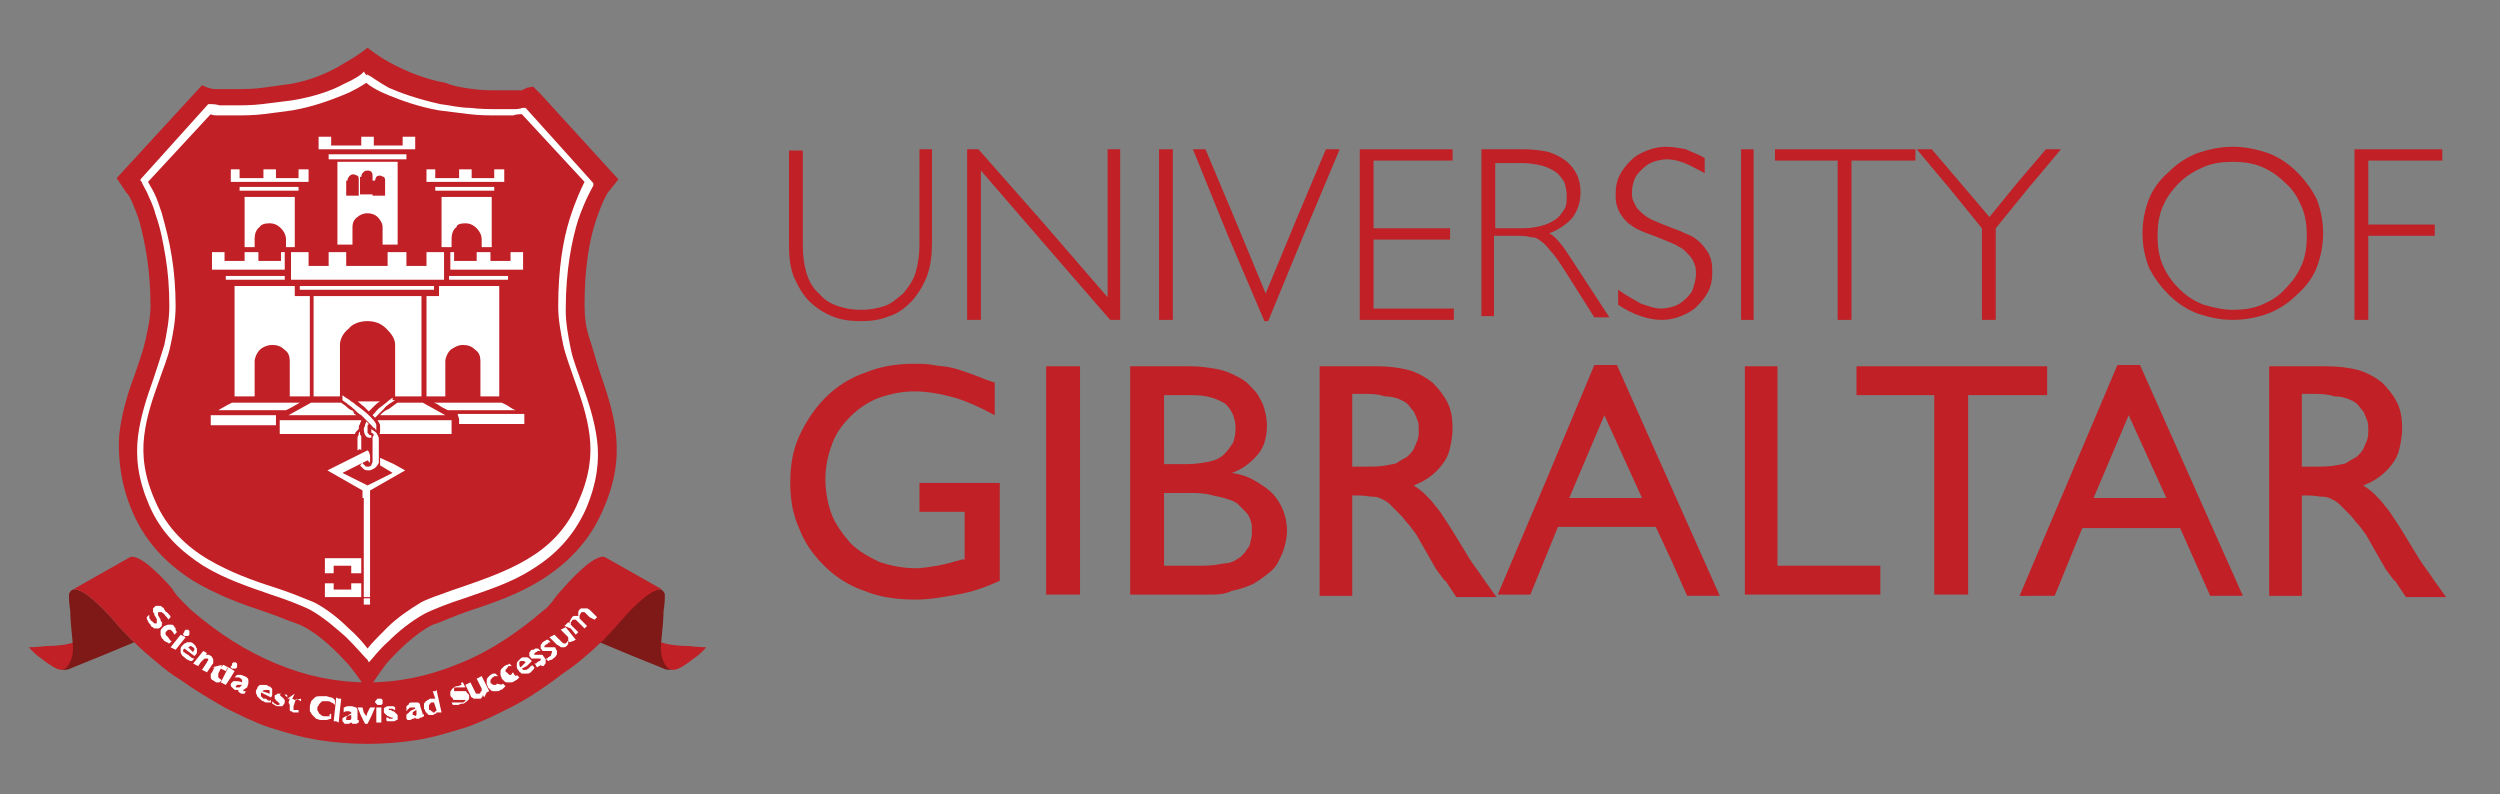 <?xml version="1.0" encoding="utf-8"?>
<!-- Generator: Adobe Illustrator 24.0.3, SVG Export Plug-In . SVG Version: 6.00 Build 0)  -->
<svg version="1.1" id="Layer_1" xmlns="http://www.w3.org/2000/svg" xmlns:xlink="http://www.w3.org/1999/xlink" x="0px" y="0px"
	 viewBox="0 0 199.3 63.3" style="enable-background:new 0 0 199.3 63.3;" xml:space="preserve">
<rect x="0" y="0" width="199.3" height="63.3" fill="#808080" stroke="none"/>
<style type="text/css">
	.st0{fill:#C02026;}
	.st1{fill:#FFFFFF;}
	.st2{fill:#7E1917;}
</style>
<g>
	<path class="st0" d="M29.3,55.1c0,0-0.6-1-1.5-2.1c-1-1.1-2.3-2.4-3.7-3.1c-0.4-0.2-0.8-0.3-1.3-0.5c-0.5-0.2-1-0.4-1.6-0.6
		c-1.8-0.6-3.8-1.3-5.8-2.5c-1.9-1.2-3.7-2.9-4.8-5.4c-1-2.3-1.2-4.4-1.1-6.2c0.2-1.8,0.7-3.4,1.3-5c0.3-0.9,0.6-1.7,0.8-2.6
		c0.2-0.9,0.4-1.8,0.4-2.7c0-3.1-0.5-5.3-0.9-6.8c-0.5-1.5-0.9-2.2-1-2.2l-0.4-0.6l-0.4-0.6l3.4-3.7l3.4-3.7L16.6,7L17,7.1
		c0,0,0.2,0,0.5,0c0.3,0,0.7,0,1.3,0c0.7,0,1.4,0,2.1-0.1c0.7-0.1,1.5-0.2,2.2-0.3c1.8-0.3,3.3-1,4.4-1.7c1.1-0.6,1.8-1.2,1.8-1.2
		s0.7,0.6,1.8,1.2c1.1,0.6,2.7,1.3,4.4,1.6C36.2,6.9,37,7,37.7,7.1c0.7,0.1,1.4,0.1,2.1,0.1c0.6,0,1,0,1.3,0c0.3,0,0.5,0,0.5,0L42,7
		l0.5-0.1l0.3,0.3l0.3,0.3l3.1,3.4l3.1,3.4l-0.4,0.5l-0.4,0.5c-0.1,0.1-0.5,0.8-1,2.3c-0.5,1.5-0.9,3.7-0.9,6.7c0,1,0.1,1.8,0.4,2.7
		s0.5,1.7,0.8,2.6c0.5,1.5,1.1,3.1,1.3,5c0.2,1.8,0,3.8-1.1,6.2c-1.1,2.5-2.9,4.2-4.8,5.4s-4,1.9-5.8,2.5c-0.6,0.2-1.1,0.4-1.6,0.6
		c-0.5,0.2-0.9,0.4-1.3,0.5c-1.4,0.7-2.7,2-3.7,3.1C29.9,54.1,29.3,55.1,29.3,55.1"/>
	<path class="st1" d="M11.8,14.5c0.1,0.2,0.3,0.5,0.5,0.9c0.2,0.4,0.4,1,0.6,1.6c0.3,1.1,0.6,2.2,0.8,3.5c0.2,1.2,0.3,2.6,0.3,3.9
		c0,1.1-0.2,2.2-0.4,3.1c-0.2,1-0.6,1.9-0.9,2.8c-0.5,1.4-1,2.8-1.2,4.4c-0.2,1.6,0,3.3,0.9,5.3c0.9,2.1,2.5,3.6,4.2,4.6
		c1.7,1,3.6,1.7,5.2,2.2c0.6,0.2,1.2,0.4,1.7,0.6c0.5,0.2,1,0.4,1.5,0.6c1,0.5,2,1.3,2.7,2c0.8,0.7,1.3,1.3,1.6,1.7
		c0.3-0.4,0.9-1,1.6-1.7c0.7-0.7,1.7-1.4,2.7-2c0.4-0.2,0.9-0.4,1.5-0.6c0.5-0.2,1.1-0.4,1.7-0.6c1.7-0.6,3.5-1.2,5.2-2.2
		c1.7-1,3.2-2.4,4.1-4.6c0.9-2,1.1-3.7,0.9-5.3c-0.2-1.6-0.7-3-1.2-4.4c-0.3-0.9-0.7-1.9-0.9-2.8c-0.2-1-0.4-2-0.4-3.1
		c0-3,0.4-5.3,0.9-6.9c0.5-1.6,1-2.6,1.2-3l-2.5-2.7l-2.5-2.7c-0.1,0-0.4,0-0.7,0.1c-0.3,0-0.7,0-1.2,0c-0.7,0-1.5,0-2.3-0.1
		c-0.8-0.1-1.6-0.2-2.4-0.3c-1.7-0.3-3-0.8-4-1.2c-1-0.4-1.6-0.8-1.8-1c-0.3,0.2-0.9,0.6-1.9,1c-1,0.4-2.3,0.9-4,1.2
		C22.6,8.9,21.8,9,21,9.1c-0.8,0.1-1.6,0.1-2.3,0.1c-0.5,0-0.8,0-1.2,0c-0.3,0-0.6,0-0.7-0.1h0h0l-2.5,2.7L11.8,14.5z M29.3,52.6
		l-0.1-0.1l-0.1-0.1c-0.2-0.2-0.7-0.8-1.5-1.6c-0.8-0.7-1.8-1.6-2.9-2.2c-0.4-0.2-0.9-0.4-1.4-0.6c-0.5-0.2-1.1-0.4-1.7-0.6
		c-1.7-0.6-3.6-1.2-5.4-2.3c-1.7-1.1-3.3-2.5-4.3-4.8c-0.9-2.1-1.1-3.8-0.9-5.5c0.2-1.6,0.7-3.1,1.2-4.5c0.3-0.9,0.6-1.8,0.9-2.8
		c0.2-1,0.4-2,0.4-3.1c0-1.4-0.1-2.7-0.3-3.9c-0.2-1.2-0.4-2.3-0.8-3.4c-0.2-0.8-0.5-1.3-0.7-1.8c-0.2-0.4-0.4-0.7-0.4-0.8l-0.1-0.1
		l0-0.1l2.7-3l2.7-3l0.1,0l0.1,0c0.1,0,0.4,0,0.7,0.1c0.3,0,0.7,0,1.1,0c0.7,0,1.5,0,2.3-0.1c0.8-0.1,1.6-0.2,2.4-0.3
		c1.8-0.3,3.2-0.8,4.1-1.3c0.9-0.4,1.5-0.8,1.6-1L29.2,6l0.1-0.1L29.3,6L29.4,6c0.2,0.1,0.7,0.5,1.6,1c0.9,0.4,2.3,0.9,4.1,1.3
		c0.8,0.1,1.6,0.3,2.4,0.3c0.8,0.1,1.5,0.1,2.3,0.1c0.5,0,1,0,1.3,0c0.3,0,0.5-0.1,0.6-0.1l0.1,0l0.1,0l2.7,3l2.7,3l0,0.1l0,0.1
		c-0.1,0.2-0.6,1-1.2,2.7c-0.5,1.6-1,4-1,7.2c0,1.1,0.2,2.1,0.4,3.1c0.2,1,0.6,1.9,0.9,2.8c0.5,1.4,1,2.9,1.2,4.5
		c0.2,1.6,0,3.4-0.9,5.5c-1,2.2-2.5,3.7-4.3,4.8c-1.7,1.1-3.7,1.7-5.4,2.3c-0.6,0.2-1.2,0.4-1.7,0.6c-0.5,0.2-1,0.4-1.4,0.6
		c-1.1,0.6-2.1,1.4-2.9,2.2c-0.8,0.7-1.3,1.4-1.5,1.6l-0.1,0.1L29.3,52.6z"/>
	<polygon class="st1" points="32.6,10.9 32.1,10.9 32.1,11.3 32.1,11.6 30.9,11.6 29.8,11.6 29.8,11.3 29.8,10.9 29.3,10.9 
		28.8,10.9 28.8,11.3 28.8,11.6 27.6,11.6 26.4,11.6 26.4,11.3 26.4,10.9 25.9,10.9 25.4,10.9 25.4,11.4 25.4,11.9 29.3,11.9 
		33.1,11.9 33.1,11.4 33.1,10.9 	"/>
	<polygon class="st1" points="29.3,12.3 26.2,12.3 26.2,12.5 26.2,12.7 29.3,12.7 32.4,12.7 32.4,12.5 32.4,12.3 	"/>
	<path class="st1" d="M29.3,17c0.3,0,0.6,0.1,0.8,0.3c0.2,0.2,0.4,0.5,0.4,0.8v0.7v0.7h0.8h0.4v-3.3v-3.3h-2.4h-2.4v3.3v3.3h0.4h0.8
		v-0.7v-0.7c0-0.3,0.1-0.6,0.4-0.8C28.6,17.2,28.9,17,29.3,17 M29.9,14.4c0-0.1,0.1-0.3,0.1-0.3c0.1-0.1,0.2-0.1,0.3-0.1
		c0.1,0,0.2,0.1,0.3,0.1c0.1,0.1,0.1,0.2,0.1,0.3V15v0.6h-0.5h-0.5V15V14.4z M28.8,14.1C28.8,14.1,28.8,14,28.8,14.1
		C28.8,14,28.8,14,28.8,14.1c0-0.2,0.1-0.3,0.2-0.4c0.1-0.1,0.2-0.1,0.3-0.1c0.1,0,0.2,0,0.3,0.1c0.1,0.1,0.1,0.2,0.1,0.4v0.7v0.7
		h-0.5h-0.5v-0.7V14.1z M27.7,14.4C27.7,14.4,27.7,14.4,27.7,14.4C27.7,14.4,27.7,14.4,27.7,14.4c0-0.2,0.1-0.3,0.2-0.4
		c0.1-0.1,0.2-0.1,0.3-0.1c0.1,0,0.2,0.1,0.3,0.1c0.1,0.1,0.1,0.2,0.1,0.3V15v0.6h-0.5h-0.5V15V14.4z"/>
	<path class="st1" d="M29.3,25.6c0.6,0,1.1,0.2,1.5,0.6c0.4,0.4,0.7,0.8,0.7,1.3v2v2.1h1.4h0.7v-4v-4h-4.3H25v4v4h0.7h1.4v-2.1v-2
		c0-0.5,0.3-1,0.7-1.3C28.1,25.8,28.7,25.6,29.3,25.6"/>
	<polygon class="st1" points="29.3,22.8 23.9,22.8 23.9,22.9 23.9,23.1 29.3,23.1 34.6,23.1 34.6,22.9 34.6,22.8 	"/>
	<polygon class="st1" points="23.2,20.1 23.2,21.2 23.2,22.3 29.3,22.3 35.4,22.3 35.4,21.2 35.4,20.1 34.7,20.1 34,20.1 34,20.8 
		34,21.2 33.2,21.2 32.4,21.2 32.4,20.8 32.4,20.1 31.7,20.1 30.9,20.1 30.9,20.8 30.9,21.2 29.3,21.2 27.6,21.2 27.6,20.8 
		27.6,20.1 26.9,20.1 26.2,20.1 26.2,20.8 26.2,21.2 25.4,21.2 24.6,21.2 24.6,20.8 24.6,20.1 23.9,20.1 	"/>
	<path class="st1" d="M18.7,31.6h0.8h0.8v-1.4v-1.4c0-0.3,0.2-0.7,0.4-0.9s0.6-0.4,1-0.4s0.7,0.1,1,0.4c0.3,0.2,0.4,0.5,0.4,0.9v1.4
		v1.4h0.8h0.8v-4v-4h-0.7h-0.5v-0.3v-0.5h-2.4h-2.4v4.4V31.6"/>
	<path class="st1" d="M21.5,17.8c0.3,0,0.6,0.1,0.9,0.4c0.2,0.2,0.4,0.5,0.4,0.9v0.3v0.3h0.2h0.2c0,0,0.1,0,0.1,0c0.1,0,0.2,0,0.2,0
		v-2v-2h-2h-2c0,0.2,0,1.1,0,2c0,0.9,0,1.8,0,2h0.4h0.4v-0.3V19c0-0.3,0.1-0.7,0.4-0.9C20.8,17.9,21.1,17.8,21.5,17.8"/>
	<polygon class="st1" points="21.5,14.9 19.1,14.9 19.1,15.1 19.1,15.2 23.2,15.2 23.8,15.2 23.8,15.1 23.8,14.9 	"/>
	<polygon class="st1" points="24.2,13.5 23.8,13.5 23.8,13.9 23.8,14.2 22.9,14.2 22,14.2 22,13.9 22,13.5 21.5,13.5 21,13.5 
		21,13.9 21,14.2 20,14.2 19.1,14.2 19.1,13.9 19.1,13.5 18.8,13.5 18.4,13.5 18.4,14 18.4,14.5 21.5,14.5 24.6,14.5 24.6,14 
		24.6,13.5 	"/>
	<path class="st1" d="M22.7,20.1c-0.1,0-0.1,0-0.2,0c-0.1,0-0.1,0-0.1,0v0.4v0.3h-0.9h-0.9v-0.3v-0.4H20h-0.5v0.4v0.3h-0.8h-0.8
		v-0.3v-0.4h-0.5h-0.5v0.7v0.7h2.8h3v-0.7V20.1"/>
	<polygon class="st1" points="20.4,22 18,22 18,22.2 18,22.3 20.2,22.3 22.7,22.3 22.7,22.2 22.7,22 	"/>
	<path class="st1" d="M22.8,32.7c0,0,0.2-0.1,0.4-0.2c0.2-0.1,0.5-0.3,0.7-0.4h-3.1h-2.3c0,0-0.2,0.1-0.4,0.2
		c-0.2,0.1-0.5,0.3-0.7,0.4h2.7H22.8z"/>
	<polygon class="st1" points="19.1,33.1 16.8,33.1 16.8,33.5 16.8,33.9 19.4,33.9 22,33.9 22,33.5 22,33.1 	"/>
	<polygon class="st1" points="39.8,13.5 39.4,13.5 39.4,13.9 39.4,14.2 38.5,14.2 37.6,14.2 37.6,13.9 37.6,13.5 37.1,13.5 
		36.6,13.5 36.6,13.9 36.6,14.2 35.7,14.2 34.7,14.2 34.7,13.9 34.7,13.5 34.4,13.5 34,13.5 34,14 34,14.5 37.1,14.5 40.2,14.5 
		40.2,14 40.2,13.5 	"/>
	<polygon class="st1" points="37.1,14.9 34.7,14.9 34.7,15.1 34.7,15.2 38.8,15.2 39.4,15.2 39.4,15.1 39.4,14.9 	"/>
	<path class="st1" d="M37.1,17.8c0.3,0,0.6,0.1,0.9,0.4c0.2,0.2,0.4,0.5,0.4,0.9v0.3v0.3h0.4h0.4c0-0.2,0-1.1,0-2c0-0.9,0-1.8,0-2
		h-2h-2v2v2c0,0,0.1,0,0.3,0c0.1,0,0.3,0,0.5,0v-0.3V19c0-0.3,0.1-0.7,0.4-0.9C36.4,17.9,36.7,17.8,37.1,17.8"/>
	<path class="st1" d="M39.1,20.1h-0.5H38v0.4v0.3h-0.9h-0.9v-0.3v-0.4c0,0-0.1,0-0.1,0c-0.1,0-0.1,0-0.2,0v0.7v0.7h3h2.8v-0.7v-0.7
		h-0.5h-0.5v0.4v0.3h-0.8h-0.8v-0.3V20.1"/>
	<polygon class="st1" points="38.2,22 35.8,22 35.8,22.2 35.8,22.3 38.3,22.3 40.5,22.3 40.5,22.2 40.5,22 	"/>
	<path class="st1" d="M35.1,23.6h-0.5H34v4v4h0.5h1v-1.4v-1.4c0-0.3,0.2-0.7,0.4-0.9c0.3-0.2,0.6-0.4,1-0.4s0.7,0.1,1,0.4
		c0.3,0.2,0.4,0.5,0.4,0.9v1.4v1.4h1h0.5v-4.4v-4.4h-2.4h-2.4v0.5V23.6"/>
	<path class="st1" d="M41.1,32.7c-0.3-0.1-0.5-0.3-0.7-0.4c-0.2-0.1-0.4-0.2-0.4-0.2h-2.7h-2.7c0.3,0.1,0.5,0.3,0.7,0.4
		c0.2,0.1,0.4,0.2,0.4,0.2h2.7H41.1z"/>
	<path class="st1" d="M36.5,33.1C36.5,33.1,36.5,33.1,36.5,33.1C36.5,33.2,36.5,33.2,36.5,33.1l0.1,0.3v0.4h2.6h2.6v-0.4v-0.4h-2.3
		H36.5"/>
	<path class="st1" d="M30.3,33.1h2.6h2.6l-0.9-0.5l-0.9-0.5h-1h-1c-0.2,0.1-0.4,0.3-0.7,0.5C30.7,32.7,30.5,32.9,30.3,33.1"/>
	<path class="st1" d="M29.4,32.8c0.1-0.1,0.3-0.3,0.4-0.4c0.1-0.1,0.3-0.3,0.5-0.4h-0.9h-0.9c0,0,0,0,0,0c0,0,0,0,0,0
		c0.2,0.1,0.3,0.3,0.5,0.4C29.2,32.6,29.3,32.7,29.4,32.8"/>
	<path class="st1" d="M30.1,33.5c0.1,0.2,0.2,0.3,0.2,0.4s0,0.1,0,0.2c0,0.1,0,0.2,0,0.3c0,0.1,0,0.2-0.1,0.2h3.9h1.9V34v-0.5h-1.9
		H30.1z"/>
	<path class="st1" d="M28,32.7c-0.2-0.1-0.3-0.2-0.4-0.3c-0.1-0.1-0.3-0.2-0.4-0.3H26h-1.2l-0.9,0.5L23,33.1h2.7h2.7
		c-0.1-0.1-0.2-0.1-0.2-0.2C28.2,32.8,28.1,32.7,28,32.7"/>
	<path class="st1" d="M22.4,34.6h1.9h4c0-0.1,0.1-0.2,0.1-0.2c0.1-0.1,0.1-0.1,0.2-0.2c0-0.1,0-0.3,0.1-0.4c0-0.1,0.1-0.2,0.1-0.3
		h-4.4h-2.1v0.6V34.6z"/>
	<path class="st0" d="M7.3,50.5c0,0-0.1,0.1-0.3,0.2c-0.2,0.1-0.6,0.3-1.1,0.5c-0.5,0.2-1.4,0.3-2.2,0.3c-0.8,0.1-1.4,0.1-1.4,0.1
		s0.4,0.5,1,0.9c0.5,0.4,1.2,0.9,1.6,0.9c0.4,0,0.9-0.2,1.2-0.4c0.3-0.2,0.5-0.4,0.5-0.4L7,51.6L7.3,50.5z"/>
	<path class="st2" d="M4.9,53.4c0,0,0.3,0,0.5-0.3c0.2-0.3,0.5-0.8,0.4-1.8c-0.1-1-0.2-2-0.2-2.6c-0.1-0.6-0.1-1-0.1-1s0-0.1,0-0.3
		c0-0.1,0.1-0.3,0.3-0.4c0.3-0.1,0.9,0.2,1.5,0.7c0.6,0.5,1.3,1.2,1.8,1.8c0.5,0.6,0.9,1,1.2,1.3c0.3,0.3,0.4,0.4,0.4,0.4
		s-1.2,0.5-2.4,1c-1.2,0.5-2.5,1-2.7,1.1c-0.2,0.1-0.4,0.1-0.5,0.1C5,53.4,4.9,53.4,4.9,53.4"/>
	<path class="st0" d="M51.3,50.5c0,0,0.1,0.1,0.3,0.2c0.2,0.1,0.6,0.3,1.1,0.5c0.5,0.2,1.4,0.3,2.2,0.3c0.8,0.1,1.4,0.1,1.4,0.1
		s-0.4,0.5-1,0.9c-0.5,0.4-1.2,0.9-1.6,0.9c-0.4,0-0.9-0.2-1.2-0.4c-0.3-0.2-0.5-0.4-0.5-0.4l-0.3-1.1L51.3,50.5z"/>
	<path class="st2" d="M53.6,53.4c0,0-0.3,0-0.5-0.3c-0.2-0.3-0.5-0.8-0.4-1.8c0.1-1,0.2-2,0.2-2.6c0.1-0.6,0.1-1,0.1-1s0-0.1,0-0.3
		c0-0.1-0.1-0.3-0.3-0.4c-0.3-0.1-0.9,0.2-1.5,0.7c-0.6,0.5-1.3,1.2-1.8,1.8c-0.5,0.6-0.9,1-1.2,1.3c-0.3,0.3-0.4,0.4-0.4,0.4
		s1.2,0.5,2.4,1c1.2,0.5,2.5,1,2.7,1.1c0.2,0.1,0.4,0.1,0.5,0.1C53.6,53.4,53.6,53.4,53.6,53.4"/>
	<path class="st0" d="M48.2,44.4c-0.3-0.1-0.9,0.2-1.5,0.7c-0.6,0.5-1.3,1.2-1.8,1.8c-0.4,0.4-0.7,0.8-0.9,1.1
		c-0.3,0.3-0.4,0.5-0.6,0.6c-2.2,1.9-4.5,3.4-6.8,4.3c-2.4,1-4.8,1.5-7.3,1.5c-2.5,0-4.9-0.5-7.3-1.5c-2.4-1-4.6-2.4-6.8-4.3
		c-0.1-0.1-0.3-0.3-0.6-0.6c-0.3-0.3-0.6-0.6-0.9-1.1c-0.5-0.6-1.2-1.3-1.8-1.8c-0.6-0.5-1.2-0.8-1.5-0.7l-2.3,1.3L5.8,47
		c0.3-0.1,0.9,0.2,1.5,0.7c0.6,0.5,1.3,1.2,1.8,1.8c0.5,0.6,0.9,1,1.2,1.3c0.3,0.3,0.4,0.4,0.4,0.4s0,0,0,0c0,0,0,0,0,0
		c0.6,0.6,1.2,1.1,1.8,1.6c0.6,0.5,1.2,1,1.9,1.4c1.1,0.8,2.3,1.5,3.5,2.2c1.2,0.6,2.4,1.2,3.6,1.6c1.3,0.4,2.6,0.8,3.9,1
		c1.3,0.2,2.6,0.3,3.9,0.3c1.3,0,2.6-0.1,3.9-0.3c1.3-0.2,2.6-0.6,3.9-1c1.2-0.4,2.4-1,3.6-1.6c1.2-0.6,2.4-1.4,3.5-2.2
		c0.6-0.5,1.3-0.9,1.9-1.4c0.6-0.5,1.2-1,1.8-1.6c0,0,0,0,0,0c0,0,0,0,0,0s0.2-0.1,0.4-0.4c0.3-0.3,0.7-0.7,1.2-1.3
		c0.5-0.6,1.2-1.3,1.8-1.8c0.6-0.5,1.2-0.8,1.5-0.7l-2.3-1.3L48.2,44.4z"/>
	<path class="st1" d="M13.6,49.2l-0.1,0.1l-0.1,0.1c0-0.1-0.1-0.2-0.2-0.3c-0.1-0.1-0.1-0.2-0.2-0.2c0,0-0.1-0.1-0.1-0.1
		c0,0-0.1,0-0.1,0c0,0-0.1,0-0.1,0c0,0,0,0-0.1,0c0,0,0,0,0,0c0,0,0,0,0,0.1c0,0,0,0.1,0,0.1c0,0,0,0.1,0.1,0.2
		c0,0.1,0.1,0.1,0.1,0.2c0,0.1,0,0.1,0.1,0.2s0,0.1,0,0.1c0,0,0,0.1,0,0.1c0,0,0,0.1,0,0.1c0,0-0.1,0.1-0.1,0.1
		c-0.1,0.1-0.1,0.1-0.2,0.1c-0.1,0-0.1,0-0.2,0c-0.1,0-0.2,0-0.2-0.1c-0.1,0-0.2-0.1-0.2-0.2c-0.1-0.1-0.2-0.2-0.2-0.3
		c-0.1-0.1-0.1-0.2-0.1-0.3l0.1-0.1l0.1-0.1c0,0.1,0,0.1,0,0.2c0,0.1,0,0.1,0.1,0.2c0,0,0,0.1,0.1,0.1c0,0,0.1,0.1,0.1,0.1
		c0.1,0.1,0.1,0.1,0.2,0.1s0.1,0,0.1,0c0,0,0,0,0-0.1c0,0,0,0,0-0.1c0,0,0-0.1,0-0.1c0,0,0-0.1-0.1-0.2c0-0.1-0.1-0.1-0.1-0.2
		c0-0.1,0-0.1-0.1-0.2c0,0,0-0.1,0-0.1s0-0.1,0-0.1c0,0,0-0.1,0-0.1c0,0,0.1-0.1,0.1-0.1c0.1-0.1,0.1-0.1,0.2-0.1c0.1,0,0.1,0,0.2,0
		c0.1,0,0.2,0,0.2,0.1c0.1,0,0.2,0.1,0.2,0.2c0.1,0.1,0.1,0.2,0.2,0.2C13.5,49,13.6,49.1,13.6,49.2"/>
	<path class="st1" d="M13.7,51.1l-0.1,0.1l-0.1,0.1c-0.1,0-0.1-0.1-0.2-0.1c-0.1,0-0.1-0.1-0.2-0.1c-0.1-0.1-0.1-0.2-0.2-0.2
		c0-0.1-0.1-0.2-0.1-0.3c0-0.1,0-0.2,0-0.3c0-0.1,0.1-0.2,0.1-0.2c0.1-0.1,0.1-0.1,0.2-0.2c0.1,0,0.2-0.1,0.3-0.1c0.1,0,0.2,0,0.3,0
		c0.1,0,0.2,0.1,0.2,0.2c0.1,0,0.1,0.1,0.1,0.2c0,0.1,0.1,0.1,0.1,0.2l-0.1,0.1l-0.1,0.1c0-0.1-0.1-0.1-0.1-0.2c0,0-0.1-0.1-0.1-0.1
		c0,0-0.1-0.1-0.1-0.1c0,0-0.1,0-0.1,0c0,0-0.1,0-0.1,0c0,0-0.1,0.1-0.1,0.1c0,0-0.1,0.1-0.1,0.1c0,0,0,0.1,0,0.1c0,0,0,0.1,0,0.1
		c0,0,0.1,0.1,0.1,0.1c0,0,0.1,0.1,0.1,0.1C13.6,51.1,13.6,51.1,13.7,51.1"/>
	<path class="st1" d="M14.7,50.3C14.8,50.2,14.8,50.2,14.7,50.3c0.1-0.1,0.1-0.1,0.1-0.1c0,0,0.1,0,0.1,0c0,0,0.1,0,0.1,0
		c0,0,0,0,0.1,0.1c0,0,0,0.1,0,0.1c0,0,0,0.1,0,0.1c0,0,0,0.1,0,0.1c0,0,0,0-0.1,0.1c0,0-0.1,0-0.1,0c0,0-0.1,0-0.1,0
		c0,0-0.1,0-0.1,0c0,0,0,0-0.1-0.1c0,0,0-0.1,0-0.1C14.7,50.4,14.7,50.4,14.7,50.3C14.7,50.3,14.7,50.3,14.7,50.3 M14.8,50.8
		l-0.4,0.5L14,51.8l-0.2-0.1l-0.2-0.1l0.4-0.5l0.4-0.5l0.2,0.1L14.8,50.8z"/>
	<path class="st1" d="M15,51.6l0.2,0.2l0.2,0.2c0-0.1,0.1-0.2,0.1-0.2c0-0.1,0-0.1-0.1-0.2c-0.1,0-0.1-0.1-0.2-0.1
		C15.1,51.5,15.1,51.6,15,51.6 M15.5,52.5l-0.1,0.1l-0.1,0.1c-0.1,0-0.2,0-0.3-0.1c-0.1,0-0.2-0.1-0.3-0.2s-0.2-0.1-0.2-0.2
		c-0.1-0.1-0.1-0.2-0.1-0.2c0-0.1,0-0.2,0-0.3c0-0.1,0.1-0.2,0.1-0.2c0.1-0.1,0.1-0.1,0.2-0.2c0.1,0,0.2-0.1,0.2-0.1
		c0.1,0,0.2,0,0.3,0c0.1,0,0.2,0.1,0.2,0.1c0.1,0.1,0.1,0.1,0.2,0.2c0,0.1,0.1,0.2,0.1,0.2c0,0.1,0,0.2,0,0.3c0,0.1-0.1,0.2-0.2,0.3
		l-0.4-0.3l-0.4-0.3c0,0-0.1,0.1-0.1,0.1c0,0,0,0.1,0,0.1c0,0,0,0.1,0.1,0.1c0,0,0.1,0.1,0.1,0.1c0.1,0,0.1,0.1,0.2,0.1
		C15.3,52.5,15.4,52.5,15.5,52.5"/>
	<path class="st1" d="M16.5,52.1L16.5,52.1l-0.1,0.1c0.1,0,0.2,0,0.2,0c0.1,0,0.1,0,0.2,0.1c0.1,0,0.1,0.1,0.1,0.1
		c0,0,0.1,0.1,0.1,0.2c0,0.1,0,0.1,0,0.2c0,0.1,0,0.1-0.1,0.2l-0.2,0.3l-0.2,0.3l-0.2-0.1l-0.2-0.1l0.2-0.3l0.2-0.3
		c0-0.1,0.1-0.1,0.1-0.2c0-0.1,0-0.1-0.1-0.1c0,0-0.1,0-0.1,0c-0.1,0-0.1,0-0.2,0.1L16,52.8l-0.2,0.3L15.6,53l-0.2-0.1l0.4-0.5
		l0.4-0.5l0.2,0.1L16.5,52.1z"/>
	<path class="st1" d="M18.2,53.2l-0.1,0.1L18,53.5l-0.2-0.1l-0.2-0.1l-0.1,0.2l-0.1,0.2c0,0,0,0.1,0,0.1c0,0,0,0,0,0.1
		c0,0,0,0,0,0.1c0,0,0,0,0.1,0.1c0,0,0.1,0,0.1,0.1c0,0,0.1,0,0.1,0l-0.1,0.1l-0.1,0.1c-0.1,0-0.1,0-0.2,0c-0.1,0-0.1,0-0.2-0.1
		c-0.1,0-0.1-0.1-0.2-0.1c0,0-0.1-0.1-0.1-0.2c0-0.1,0-0.1,0-0.2c0-0.1,0-0.1,0.1-0.2l0.1-0.2l0.1-0.2l-0.1,0l-0.1,0l0,0l0,0
		l0.4-0.1l0.4-0.1l0,0l0,0l-0.1,0.2L17.8,53l0.2,0.1L18.2,53.2z"/>
	<path class="st1" d="M18.5,52.9C18.5,52.9,18.5,52.9,18.5,52.9c0.1-0.1,0.1-0.1,0.1-0.1c0,0,0.1,0,0.1,0c0,0,0.1,0,0.1,0
		c0,0,0,0,0.1,0.1c0,0,0,0,0,0.1c0,0,0,0.1,0,0.1s0,0.1,0,0.1c0,0,0,0-0.1,0.1c0,0,0,0-0.1,0c0,0-0.1,0-0.1,0c0,0-0.1,0-0.1,0
		c0,0,0,0-0.1-0.1c0,0,0,0,0-0.1C18.5,53.1,18.5,53,18.5,52.9C18.5,53,18.5,52.9,18.5,52.9 M18.7,53.5L18.4,54L18,54.6l-0.2-0.1
		l-0.2-0.1l0.3-0.6l0.3-0.6l0.2,0.1L18.7,53.5z"/>
	<path class="st1" d="M19.1,54.8l0.1-0.1l0.1-0.1c-0.1,0-0.1,0-0.2,0c-0.1,0-0.1,0-0.1,0s-0.1,0-0.1,0c0,0,0,0-0.1,0.1c0,0,0,0,0,0
		c0,0,0,0,0,0.1c0,0,0,0,0,0s0,0,0,0c0,0,0.1,0,0.1,0C19,54.8,19,54.8,19.1,54.8 M19.6,55.1L19.6,55.1l-0.1,0.2c-0.1,0-0.1,0-0.2,0
		c-0.1,0-0.1,0-0.2-0.1c-0.1,0-0.1-0.1-0.1-0.1c0,0,0-0.1,0-0.1c-0.1,0-0.2,0-0.2,0c-0.1,0-0.1,0-0.2-0.1c0,0-0.1-0.1-0.1-0.1
		c0,0-0.1-0.1-0.1-0.1c0,0,0-0.1,0-0.1c0,0,0-0.1,0-0.1c0,0,0.1-0.1,0.1-0.1c0,0,0.1-0.1,0.1-0.1c0,0,0.1,0,0.2,0
		c0.1,0,0.3,0,0.5,0.1c0-0.1,0-0.1,0-0.2c0,0-0.1-0.1-0.1-0.1C19.1,54,19,54,19,54c-0.1,0-0.2,0-0.3,0l0.1-0.1l0.1-0.1
		c0.1,0,0.2,0,0.3,0c0.1,0,0.2,0.1,0.3,0.1c0.2,0.1,0.3,0.2,0.3,0.3c0,0.1,0,0.2,0,0.3l-0.1,0.3L19.4,55c0,0,0,0,0,0.1c0,0,0,0,0,0
		c0,0,0,0,0.1,0C19.5,55.1,19.6,55.1,19.6,55.1"/>
	<path class="st1" d="M20.9,55.1l0.3,0.1l0.3,0.1c0-0.1,0-0.2,0-0.2c0-0.1-0.1-0.1-0.1-0.1c-0.1,0-0.1,0-0.2,0
		C21,55,20.9,55.1,20.9,55.1 M21.6,55.8l0,0.1l0,0.1c-0.1,0-0.2,0-0.3,0c-0.1,0-0.2,0-0.3-0.1c-0.1,0-0.2-0.1-0.3-0.2
		c-0.1-0.1-0.1-0.1-0.2-0.2c0-0.1-0.1-0.2-0.1-0.3c0-0.1,0-0.2,0.1-0.3c0-0.1,0.1-0.2,0.1-0.2c0.1-0.1,0.1-0.1,0.2-0.1
		c0.1,0,0.2,0,0.3,0s0.2,0,0.3,0.1c0.1,0,0.2,0.1,0.2,0.1c0.1,0.1,0.1,0.1,0.1,0.2c0,0.1,0,0.2,0,0.3c0,0.1,0,0.2-0.1,0.3l-0.4-0.2
		l-0.4-0.2c0,0.1,0,0.1,0,0.2c0,0,0,0.1,0,0.1c0,0,0.1,0.1,0.1,0.1c0,0,0.1,0.1,0.1,0.1c0.1,0,0.1,0,0.2,0
		C21.4,55.9,21.5,55.9,21.6,55.8"/>
	<path class="st1" d="M22.9,55.4l0,0.1l0,0.1c-0.1-0.1-0.1-0.1-0.2-0.2c-0.1,0-0.1-0.1-0.2-0.1c0,0-0.1,0-0.1,0c0,0,0,0-0.1,0.1
		c0,0,0,0,0,0c0,0,0,0,0,0c0,0,0,0,0.1,0.1c0,0,0.1,0.1,0.1,0.1c0.1,0,0.1,0.1,0.1,0.1c0,0,0.1,0.1,0.1,0.1c0,0,0,0.1,0,0.1
		c0,0,0,0.1,0,0.1c0,0.1-0.1,0.1-0.1,0.2c0,0-0.1,0.1-0.1,0.1c-0.1,0-0.1,0-0.2,0c-0.1,0-0.1,0-0.2,0c-0.1,0-0.2-0.1-0.2-0.1
		c-0.1,0-0.1-0.1-0.2-0.1l0-0.1l0-0.1c0.1,0.1,0.1,0.1,0.2,0.2c0.1,0,0.1,0.1,0.2,0.1c0.1,0,0.1,0,0.1,0c0,0,0.1,0,0.1-0.1
		c0,0,0,0,0,0c0,0,0,0,0,0c0,0,0,0-0.1-0.1c0,0-0.1-0.1-0.1-0.1c-0.1,0-0.1-0.1-0.1-0.1c0,0-0.1-0.1-0.1-0.1c0,0,0-0.1,0-0.1
		s0-0.1,0-0.1c0-0.1,0-0.1,0.1-0.1c0,0,0.1-0.1,0.1-0.1c0.1,0,0.1,0,0.2,0c0.1,0,0.1,0,0.2,0c0.1,0,0.1,0.1,0.2,0.1
		C22.8,55.3,22.8,55.4,22.9,55.4"/>
	<path class="st1" d="M24,55.7l0,0.1l0,0.1l-0.2-0.1l-0.2-0.1l-0.1,0.3l-0.1,0.3c0,0,0,0.1,0,0.1c0,0,0,0.1,0,0.1c0,0,0,0,0,0.1
		c0,0,0,0,0.1,0c0,0,0.1,0,0.1,0c0,0,0.1,0,0.2,0l0,0.1l0,0.1c-0.1,0-0.1,0-0.2,0c-0.1,0-0.1,0-0.2,0c-0.1,0-0.1-0.1-0.2-0.1
		c-0.1,0-0.1-0.1-0.1-0.1s0-0.1,0-0.2c0-0.1,0-0.1,0-0.2L23,56l0.1-0.3l-0.1,0l-0.1,0l0,0l0,0l0.3-0.2l0.3-0.2l0,0l0,0l-0.1,0.2
		l-0.1,0.2l0.2,0.1L24,55.7z"/>
	<path class="st1" d="M26.4,56.9l0,0.2l0,0.2c-0.1,0-0.3,0.1-0.4,0.1c-0.1,0-0.3,0-0.4,0c-0.2,0-0.3-0.1-0.4-0.1
		c-0.1-0.1-0.2-0.2-0.3-0.3c-0.1-0.1-0.1-0.2-0.2-0.3c0-0.1,0-0.2,0-0.4c0-0.1,0.1-0.3,0.1-0.4c0.1-0.1,0.2-0.2,0.3-0.3
		c0.1-0.1,0.3-0.1,0.4-0.1c0.1,0,0.3,0,0.5,0c0.1,0,0.3,0.1,0.4,0.1c0.1,0,0.2,0.1,0.3,0.2l0,0.2l0,0.2c-0.1-0.1-0.2-0.2-0.3-0.2
		c-0.1-0.1-0.2-0.1-0.3-0.1c-0.1,0-0.2,0-0.3,0c-0.1,0-0.2,0-0.2,0.1c-0.1,0-0.1,0.1-0.2,0.2c0,0.1-0.1,0.1-0.1,0.2
		c0,0.1,0,0.2,0,0.2c0,0.1,0.1,0.1,0.1,0.2s0.1,0.1,0.2,0.2s0.2,0.1,0.3,0.1c0,0,0.1,0,0.1,0c0,0,0.1,0,0.1,0c0,0,0.1,0,0.2,0
		C26.2,57,26.3,56.9,26.4,56.9"/>
	<polygon class="st1" points="26.7,56.6 26.6,57.5 26.8,57.5 27,57.6 27.1,56.6 27.2,55.7 27,55.7 26.8,55.6 	"/>
	<path class="st1" d="M28,57.3l0-0.2l0-0.2c-0.1,0-0.1,0-0.2,0.1c0,0-0.1,0-0.1,0.1c0,0,0,0-0.1,0.1c0,0,0,0,0,0.1c0,0,0,0,0,0.1
		c0,0,0,0,0,0c0,0,0,0,0,0c0,0,0,0,0,0c0,0,0.1,0,0.1,0C27.9,57.4,28,57.4,28,57.3 M28.6,57.4l0,0.1l0,0.1c-0.1,0-0.1,0.1-0.2,0.1
		s-0.1,0-0.2,0c-0.1,0-0.1,0-0.1,0c0,0-0.1-0.1-0.1-0.1c-0.1,0-0.1,0.1-0.2,0.1c-0.1,0-0.1,0-0.2,0c0,0-0.1,0-0.1,0
		c0,0-0.1,0-0.1-0.1c0,0-0.1-0.1-0.1-0.1c0,0,0-0.1,0-0.1c0-0.1,0-0.1,0-0.1c0,0,0-0.1,0.1-0.1c0,0,0.1-0.1,0.2-0.1s0.3-0.1,0.4-0.1
		c0-0.1,0-0.1,0-0.2c0,0-0.1-0.1-0.2-0.1c-0.1,0-0.2,0-0.2,0c-0.1,0-0.2,0.1-0.2,0.1l0-0.2l0-0.2c0.1,0,0.2-0.1,0.3-0.1
		c0.1,0,0.2,0,0.3,0c0.2,0,0.3,0.1,0.4,0.1c0.1,0.1,0.1,0.2,0.1,0.3l0,0.3l0,0.3c0,0,0,0.1,0,0.1c0,0,0,0,0,0
		C28.5,57.4,28.5,57.4,28.6,57.4C28.5,57.4,28.6,57.4,28.6,57.4"/>
	<polygon class="st1" points="29.1,57.7 28.8,57.1 28.5,56.4 28.7,56.4 28.9,56.4 29,56.8 29.2,57.1 29.3,56.8 29.5,56.4 29.7,56.4 
		29.9,56.4 29.6,57.1 29.3,57.7 29.2,57.7 	"/>
	<path class="st1" d="M30.4,56.4l0,0.6l0,0.6l-0.2,0l-0.2,0l0-0.6l0-0.6l0.2,0L30.4,56.4z M29.9,56C29.9,56,29.9,55.9,29.9,56
		c0-0.1,0-0.1,0.1-0.2c0,0,0,0,0.1-0.1c0,0,0.1,0,0.1,0c0,0,0.1,0,0.1,0c0,0,0,0,0.1,0c0,0,0,0,0.1,0.1c0,0,0,0.1,0,0.1
		c0,0,0,0.1,0,0.1c0,0,0,0.1,0,0.1c0,0,0,0-0.1,0.1c0,0-0.1,0-0.1,0c0,0-0.1,0-0.1,0c0,0,0,0-0.1,0C30,56.1,30,56.1,29.9,56
		C29.9,56,29.9,56,29.9,56"/>
	<path class="st1" d="M31.5,56.4l0,0.1l0,0.1c-0.1,0-0.2-0.1-0.2-0.1c-0.1,0-0.1,0-0.2,0c0,0-0.1,0-0.1,0c0,0,0,0,0,0.1c0,0,0,0,0,0
		c0,0,0,0,0,0c0,0,0,0,0.1,0c0,0,0.1,0,0.2,0.1c0.1,0,0.1,0,0.2,0.1c0,0,0.1,0.1,0.1,0.1c0,0,0.1,0.1,0.1,0.1c0,0,0,0.1,0,0.1
		c0,0.1,0,0.1,0,0.2c0,0.1,0,0.1-0.1,0.1c0,0-0.1,0.1-0.2,0.1c-0.1,0-0.1,0-0.2,0c-0.1,0-0.2,0-0.2,0c-0.1,0-0.2,0-0.2-0.1l0-0.1
		l0-0.1c0.1,0,0.2,0,0.2,0.1c0.1,0,0.1,0,0.2,0c0.1,0,0.1,0,0.1,0c0,0,0,0,0-0.1c0,0,0,0,0,0c0,0,0,0,0,0c0,0,0,0-0.1,0
		c0,0-0.1,0-0.2-0.1c-0.1,0-0.1,0-0.2-0.1c0,0-0.1-0.1-0.1-0.1c0,0-0.1-0.1-0.1-0.1c0,0,0-0.1,0-0.1c0-0.1,0-0.1,0-0.2
		s0.1-0.1,0.1-0.1c0,0,0.1-0.1,0.2-0.1c0.1,0,0.1,0,0.2,0c0.1,0,0.1,0,0.2,0C31.4,56.3,31.4,56.3,31.5,56.4"/>
	<path class="st1" d="M33.2,57l0-0.2l0-0.2c-0.1,0-0.1,0.1-0.2,0.1c0,0-0.1,0.1-0.1,0.1c0,0,0,0,0,0.1c0,0,0,0.1,0,0.1c0,0,0,0,0,0
		c0,0,0,0,0,0c0,0,0,0,0,0c0,0,0,0,0.1,0C33.1,57.1,33.1,57.1,33.2,57C33.2,57.1,33.2,57,33.2,57 M33.8,56.9l0,0.1l0,0.1
		c-0.1,0-0.1,0.1-0.2,0.1c-0.1,0-0.1,0-0.2,0.1c-0.1,0-0.1,0-0.2,0c0,0-0.1,0-0.1-0.1c-0.1,0.1-0.1,0.1-0.2,0.1s-0.1,0.1-0.2,0.1
		c0,0-0.1,0-0.1,0s-0.1,0-0.1,0c0,0-0.1-0.1-0.1-0.1c0,0,0-0.1,0-0.1c0-0.1,0-0.1,0-0.2c0,0,0-0.1,0.1-0.1c0,0,0.1-0.1,0.2-0.2
		c0.1-0.1,0.2-0.1,0.4-0.2c0-0.1,0-0.1-0.1-0.1c0,0-0.1,0-0.2,0c-0.1,0-0.2,0-0.2,0.1c-0.1,0-0.1,0.1-0.2,0.2l0-0.2l0-0.2
		c0.1-0.1,0.2-0.1,0.2-0.2s0.2-0.1,0.3-0.1c0.2,0,0.3,0,0.4,0c0.1,0,0.2,0.1,0.2,0.3l0.1,0.3l0.1,0.3c0,0,0,0.1,0,0.1c0,0,0,0,0.1,0
		C33.7,57,33.7,57,33.8,56.9C33.8,56.9,33.8,56.9,33.8,56.9"/>
	<path class="st1" d="M34.8,56.6l-0.1-0.3L34.6,56c0,0-0.1,0-0.1,0c0,0-0.1,0-0.1,0c0,0-0.1,0-0.1,0.1c0,0-0.1,0.1-0.1,0.1
		c0,0,0,0.1,0,0.1c0,0.1,0,0.1,0,0.2c0,0.1,0,0.1,0.1,0.1c0,0,0.1,0.1,0.1,0.1c0,0,0.1,0,0.1,0.1c0,0,0.1,0,0.1,0c0,0,0.1,0,0.1-0.1
		C34.7,56.7,34.8,56.7,34.8,56.6 M34.8,55l0.2,0.9l0.2,0.9l-0.2,0l-0.2,0l0,0l0,0c0,0.1-0.1,0.1-0.1,0.1c-0.1,0-0.1,0.1-0.2,0.1
		c-0.1,0-0.2,0-0.2,0c-0.1,0-0.2,0-0.2-0.1c-0.1,0-0.1-0.1-0.2-0.2c0-0.1-0.1-0.2-0.1-0.2c0-0.1,0-0.2,0-0.3c0-0.1,0-0.2,0.1-0.2
		c0-0.1,0.1-0.1,0.2-0.2c0.1,0,0.1-0.1,0.2-0.1c0.1,0,0.1,0,0.2,0c0.1,0,0.1,0,0.2,0l-0.1-0.3l-0.1-0.3l0.2,0L34.8,55z"/>
	<path class="st1" d="M36.9,54.4l0.1,0.2l0.1,0.2c-0.1,0-0.3,0-0.4,0c-0.1,0-0.2,0-0.3,0c0,0-0.1,0-0.1,0c0,0-0.1,0-0.1,0.1
		c0,0,0,0,0,0.1c0,0,0,0,0,0.1c0,0,0,0,0,0s0,0,0.1,0c0,0,0.1,0,0.1,0c0,0,0.1,0,0.2,0s0.1,0,0.2,0c0.1,0,0.1,0,0.2,0
		c0,0,0.1,0,0.1,0c0,0,0.1,0,0.1,0.1c0,0,0.1,0.1,0.1,0.1c0,0,0.1,0.1,0.1,0.1c0,0.1,0,0.2,0,0.2c0,0.1,0,0.2-0.1,0.2
		c0,0.1-0.1,0.1-0.2,0.2c-0.1,0.1-0.2,0.1-0.3,0.1c-0.1,0-0.2,0.1-0.3,0.1c-0.1,0-0.2,0-0.4,0l-0.1-0.2L36.1,56c0.1,0,0.1,0,0.2,0
		s0.1,0,0.2,0c0.1,0,0.1,0,0.2,0c0.1,0,0.1,0,0.2,0c0.1,0,0.1-0.1,0.2-0.1c0,0,0-0.1,0-0.1c0,0,0,0,0,0c0,0,0,0-0.1,0
		c0,0-0.1,0-0.1,0c0,0-0.1,0-0.2,0c-0.1,0-0.1,0-0.2,0c-0.1,0-0.1,0-0.2,0c0,0-0.1,0-0.1,0c0,0-0.1,0-0.1-0.1s-0.1-0.1-0.1-0.1
		c0,0-0.1-0.1-0.1-0.2c0-0.1,0-0.2,0-0.2c0-0.1,0-0.1,0.1-0.2c0-0.1,0.1-0.1,0.2-0.2c0.1-0.1,0.2-0.1,0.3-0.1c0.1,0,0.2-0.1,0.3-0.1
		C36.7,54.4,36.8,54.4,36.9,54.4"/>
	<path class="st1" d="M38.6,55.6L38.6,55.6l-0.1-0.2c0,0.1-0.1,0.2-0.1,0.2c0,0.1-0.1,0.1-0.2,0.1c-0.1,0-0.1,0-0.2,0s-0.1,0-0.2,0
		c-0.1,0-0.1-0.1-0.2-0.1c0,0-0.1-0.1-0.1-0.2l-0.2-0.4l-0.2-0.4l0.2-0.1l0.2-0.1l0.2,0.4l0.2,0.4c0,0.1,0.1,0.1,0.1,0.1
		c0,0,0.1,0,0.2,0c0,0,0.1,0,0.1-0.1c0,0,0-0.1,0.1-0.1c0,0,0-0.1,0-0.1c0,0,0,0,0-0.1l-0.2-0.4l-0.2-0.4l0.2-0.1l0.2-0.1l0.3,0.6
		l0.3,0.6l-0.2,0.1L38.6,55.6z"/>
	<path class="st1" d="M40.1,54.5l0.1,0.1l0.1,0.1c-0.1,0.1-0.1,0.1-0.2,0.2C40,55,39.9,55,39.9,55c-0.1,0.1-0.2,0.1-0.3,0.1
		c-0.1,0-0.2,0-0.3,0c-0.1,0-0.2-0.1-0.2-0.1c-0.1-0.1-0.1-0.1-0.2-0.2c0-0.1-0.1-0.2-0.1-0.3c0-0.1,0-0.2,0-0.3
		c0-0.1,0.1-0.2,0.1-0.2c0.1-0.1,0.1-0.1,0.2-0.2c0.1,0,0.1-0.1,0.2-0.1c0.1,0,0.1,0,0.2,0l0.1,0.1l0.1,0.1c-0.1,0-0.1,0-0.2,0
		c-0.1,0-0.1,0-0.2,0.1c-0.1,0-0.1,0.1-0.1,0.1c0,0-0.1,0.1-0.1,0.1c0,0,0,0.1,0,0.1c0,0,0,0.1,0,0.1c0,0.1,0.1,0.1,0.1,0.1
		c0,0,0.1,0.1,0.1,0.1c0,0,0.1,0,0.1,0c0,0,0.1,0,0.1,0c0,0,0.1,0,0.1-0.1C40,54.6,40,54.6,40.1,54.5"/>
	<path class="st1" d="M41.2,53.8l0.1,0.1l0.1,0.1c-0.1,0.1-0.1,0.1-0.2,0.2c-0.1,0-0.1,0.1-0.2,0.1c-0.1,0.1-0.2,0.1-0.3,0.1
		s-0.2,0-0.3,0c-0.1,0-0.2-0.1-0.2-0.1s-0.1-0.1-0.2-0.2c0-0.1-0.1-0.2-0.1-0.3c0-0.1,0-0.2,0-0.3c0-0.1,0.1-0.2,0.1-0.2
		c0.1-0.1,0.1-0.1,0.2-0.2c0.1,0,0.1-0.1,0.2-0.1c0.1,0,0.1,0,0.2-0.1l0.1,0.1l0.1,0.1c-0.1,0-0.1,0-0.2,0c-0.1,0-0.1,0-0.1,0.1
		c-0.1,0-0.1,0.1-0.1,0.1c0,0-0.1,0.1-0.1,0.1s0,0.1,0,0.1c0,0,0,0.1,0.1,0.1c0,0,0.1,0.1,0.1,0.1c0,0,0.1,0.1,0.1,0.1
		c0,0,0.1,0,0.1,0c0,0,0.1,0,0.1-0.1c0,0,0.1-0.1,0.1-0.1C41.1,54,41.2,53.9,41.2,53.8"/>
	<path class="st1" d="M41.5,53.2l0.2-0.2l0.2-0.2c-0.1-0.1-0.1-0.1-0.2-0.1c-0.1,0-0.1,0-0.2,0c-0.1,0-0.1,0.1-0.1,0.2
		C41.4,53,41.4,53.1,41.5,53.2 M42.4,53l0.1,0.1l0.1,0.1c0,0.1-0.1,0.2-0.1,0.2c-0.1,0.1-0.1,0.1-0.2,0.2c-0.1,0.1-0.2,0.1-0.3,0.1
		c-0.1,0-0.2,0-0.3,0c-0.1,0-0.2,0-0.2-0.1c-0.1,0-0.1-0.1-0.2-0.2c-0.1-0.1-0.1-0.2-0.1-0.2c0-0.1,0-0.2,0-0.3
		c0-0.1,0.1-0.2,0.1-0.2c0.1-0.1,0.1-0.1,0.2-0.2c0.1-0.1,0.2-0.1,0.2-0.1c0.1,0,0.2,0,0.3,0c0.1,0,0.2,0.1,0.2,0.1
		c0.1,0.1,0.1,0.1,0.2,0.2L42,53.1l-0.4,0.2c0,0,0.1,0.1,0.1,0.1c0,0,0.1,0,0.1,0c0,0,0.1,0,0.1,0c0.1,0,0.1,0,0.2-0.1
		c0.1,0,0.1-0.1,0.2-0.2C42.3,53.2,42.4,53.1,42.4,53"/>
	<path class="st1" d="M42.9,51.7l0.1,0.1l0.1,0.1c-0.1,0-0.2,0-0.2,0c-0.1,0-0.1,0.1-0.2,0.1c0,0-0.1,0.1-0.1,0.1c0,0,0,0.1,0,0.1
		c0,0,0,0,0,0c0,0,0,0,0,0c0,0,0,0,0.1,0c0,0,0.1,0,0.2,0c0.1,0,0.1,0,0.2,0c0.1,0,0.1,0,0.1,0c0,0,0.1,0,0.1,0.1
		c0,0,0.1,0.1,0.1,0.1c0,0.1,0.1,0.1,0.1,0.2c0,0.1,0,0.1,0,0.2c0,0.1,0,0.1-0.1,0.2c0,0.1-0.1,0.1-0.2,0.1C43.1,53,43.1,53,43,53.1
		c-0.1,0-0.1,0.1-0.2,0.1L42.7,53l-0.1-0.1c0.1,0,0.2,0,0.2-0.1c0.1,0,0.1-0.1,0.2-0.1c0.1,0,0.1-0.1,0.1-0.1c0,0,0-0.1,0-0.1
		c0,0,0,0,0,0c0,0,0,0,0,0c0,0,0,0-0.1,0c0,0-0.1,0-0.2,0c-0.1,0-0.1,0-0.2,0c-0.1,0-0.1,0-0.1,0s-0.1,0-0.1,0c0,0-0.1,0-0.1-0.1
		c0,0-0.1-0.1-0.1-0.1s0-0.1,0-0.2c0-0.1,0-0.1,0.1-0.2c0-0.1,0.1-0.1,0.2-0.1c0.1,0,0.1-0.1,0.2-0.1S42.8,51.7,42.9,51.7"/>
	<path class="st1" d="M43.7,51l0.1,0.1l0.1,0.1c-0.1,0-0.2,0-0.2,0.1c-0.1,0-0.1,0.1-0.2,0.1c0,0-0.1,0.1-0.1,0.1s0,0.1,0,0.1
		c0,0,0,0,0,0c0,0,0,0,0,0c0,0,0,0,0.1,0c0,0,0.1,0,0.2,0c0.1,0,0.1,0,0.2,0c0.1,0,0.1,0,0.2,0c0,0,0.1,0,0.1,0c0,0,0.1,0,0.1,0.1
		c0,0.1,0.1,0.1,0.1,0.2c0,0.1,0,0.1,0,0.2c0,0.1,0,0.1-0.1,0.2c0,0.1-0.1,0.1-0.2,0.2c-0.1,0.1-0.1,0.1-0.2,0.1
		c-0.1,0-0.1,0.1-0.2,0.1l-0.1-0.1l-0.1-0.1c0.1,0,0.2,0,0.2-0.1c0.1,0,0.1-0.1,0.2-0.1C44,52,44,52,44,52c0,0,0-0.1,0-0.1
		c0,0,0,0,0,0c0,0,0,0,0,0c0,0,0,0-0.1,0c0,0-0.1,0-0.2,0c-0.1,0-0.1,0-0.2,0c-0.1,0-0.1,0-0.1,0c0,0-0.1,0-0.1,0c0,0-0.1,0-0.1-0.1
		c0,0-0.1-0.1-0.1-0.1c0-0.1,0-0.1,0-0.2c0-0.1,0-0.1,0.1-0.2c0-0.1,0.1-0.1,0.2-0.2c0.1,0,0.1-0.1,0.2-0.1C43.6,51,43.7,51,43.7,51
		"/>
	<path class="st1" d="M45.4,51.2L45.4,51.2l-0.1-0.1c0,0.1,0,0.2,0,0.2c0,0.1-0.1,0.1-0.1,0.2c-0.1,0-0.1,0.1-0.2,0.1
		c-0.1,0-0.1,0-0.2,0c-0.1,0-0.1,0-0.2-0.1c-0.1,0-0.1-0.1-0.2-0.1l-0.3-0.3l-0.3-0.3l0.2-0.1l0.2-0.1l0.3,0.3l0.3,0.3
		c0.1,0.1,0.1,0.1,0.2,0.1c0.1,0,0.1,0,0.2-0.1c0,0,0-0.1,0.1-0.1c0,0,0-0.1,0-0.1c0,0,0-0.1,0-0.1c0,0,0,0,0-0.1l-0.3-0.3l-0.3-0.3
		l0.2-0.1l0.2-0.1l0.4,0.5l0.4,0.5l-0.2,0.1L45.4,51.2z"/>
	<path class="st1" d="M45.3,49.6L45.3,49.6l0.1,0.1c0-0.1,0-0.2,0.1-0.3c0-0.1,0.1-0.1,0.1-0.2c0.1-0.1,0.2-0.1,0.2-0.1
		c0.1,0,0.2,0,0.3,0c0-0.1,0-0.2,0-0.3c0-0.1,0.1-0.2,0.1-0.2c0.1-0.1,0.1-0.1,0.2-0.1c0.1,0,0.1,0,0.2,0c0.1,0,0.1,0,0.2,0
		c0.1,0,0.1,0.1,0.2,0.1l0.3,0.3l0.3,0.3l-0.1,0.1l-0.1,0.1L47,49.2l-0.3-0.3c0,0-0.1-0.1-0.1-0.1c0,0-0.1,0-0.1,0c0,0-0.1,0-0.1,0
		c0,0-0.1,0-0.1,0.1c0,0-0.1,0.1-0.1,0.2c0,0.1,0,0.1,0,0.2l0.3,0.3l0.3,0.3L46.7,50l-0.1,0.1l-0.3-0.3l-0.3-0.3
		c0,0-0.1-0.1-0.1-0.1c0,0-0.1,0-0.1,0c0,0-0.1,0-0.1,0c0,0-0.1,0-0.1,0.1c0,0-0.1,0.1-0.1,0.1c0,0.1,0,0.1,0,0.2l0.3,0.3l0.3,0.3
		l-0.1,0.1l-0.1,0.1l-0.4-0.5L45,49.9l0.1-0.1L45.3,49.6z"/>
	<polygon class="st1" points="28,44.5 27.3,44.5 26.6,44.5 26.5,44.5 26.4,44.5 26.1,44.5 25.9,44.5 25.9,45.1 25.9,45.7 26.2,45.7 
		26.6,45.7 26.6,45.4 26.6,45.1 27.3,45.1 28,45.1 28,45.4 28,45.7 28.4,45.7 28.8,45.7 28.8,45.1 28.8,44.5 28.7,44.5 28.5,44.5 
		28.2,44.5 	"/>
	<polygon class="st1" points="28,47 27.3,47 26.6,47 26.6,46.8 26.6,46.5 26.2,46.5 25.9,46.5 25.9,47 25.9,47.6 26.1,47.6 
		26.4,47.6 26.5,47.6 26.6,47.6 27.3,47.6 28,47.6 28.2,47.6 28.5,47.6 28.7,47.6 28.8,47.6 28.8,47 28.8,46.5 28.4,46.5 28,46.5 
		28,46.8 	"/>
	<polygon class="st1" points="29.3,47.7 29,47.7 29,48 29,48.2 29.3,48.2 29.5,48.2 29.5,48 29.5,47.7 	"/>
	<path class="st1" d="M30.3,36.5v0.2v0.2c0,0,0,0.1,0,0.1c0,0,0,0.1,0,0.1l0.5,0.3l0.5,0.3l-1,0.5l-1,0.5l-1-0.5l-1-0.5l1-0.5l1-0.5
		l0.1,0.1l0.1,0.1v-0.3v-0.3L29.4,36l-0.1-0.1l-1.6,0.8l-1.6,0.8l1.4,0.8l1.4,0.8v0.3v0.3h0.3h0.3v-0.3v-0.3l1.4-0.8l1.4-0.8
		L31.4,37L30.3,36.5z"/>
	<polygon class="st1" points="29.3,39.7 29,39.7 29,43.7 29,47.6 29.3,47.6 29.5,47.6 29.5,43.7 29.5,39.7 	"/>
	<path class="st1" d="M29.7,35v0.9v0.9c0,0.1-0.1,0.2-0.1,0.3c-0.1,0.1-0.2,0.1-0.3,0.1c-0.1,0-0.2,0-0.2-0.1
		c-0.1,0-0.1-0.1-0.2-0.2l-0.1,0.1l-0.1,0.1c0.1,0.1,0.2,0.2,0.3,0.3c0.1,0.1,0.3,0.1,0.4,0.1c0.2,0,0.3-0.1,0.5-0.2
		c0.1-0.1,0.2-0.2,0.3-0.4l0,0l0,0c0,0,0,0,0,0c0,0,0,0,0,0c0,0,0,0,0,0c0,0,0,0,0,0c0,0,0,0,0,0c0,0,0,0,0,0c0,0,0,0,0,0
		c0,0,0,0,0,0v-0.4v-0.3v-0.6V35c0-0.2-0.1-0.3-0.2-0.5c-0.1-0.1-0.3-0.2-0.4-0.3c0,0,0,0,0,0c0,0,0,0,0,0c0,0,0,0.1,0,0.1
		c0,0.1,0,0.1,0,0.2c0.1,0,0.2,0.1,0.2,0.2C29.7,34.8,29.7,34.9,29.7,35"/>
	<path class="st1" d="M28.8,35.9v-0.5V35c0,0,0-0.1,0-0.1c0,0,0,0,0-0.1c0-0.1-0.1-0.1-0.1-0.2c0-0.1,0-0.1,0-0.2
		c-0.1,0.1-0.1,0.1-0.1,0.2c0,0.1-0.1,0.2-0.1,0.3v0.5v0.5l0.2-0.1L28.8,35.9z"/>
	<path class="st1" d="M31.5,31.9h-0.1h-0.1v-0.1v-0.1c-0.3,0.2-0.6,0.5-0.9,0.7c-0.3,0.2-0.5,0.5-0.7,0.7l0.1,0.1l0.1,0.1
		c0.2-0.2,0.4-0.4,0.7-0.7C30.8,32.3,31.2,32.1,31.5,31.9"/>
	<path class="st1" d="M28.4,32.3c0,0-0.2-0.2-0.4-0.3c-0.2-0.2-0.5-0.3-0.7-0.5v0.2v0.2c0.1,0.1,0.3,0.2,0.4,0.3
		c0.1,0.1,0.3,0.2,0.5,0.4c0.2,0.2,0.4,0.4,0.6,0.5c0.2,0.2,0.3,0.3,0.3,0.3c0,0,0.1,0.1,0.2,0.2c0.1,0.1,0.2,0.2,0.2,0.2
		c0.1,0.1,0.1,0.1,0.2,0.2c0,0.1,0.1,0.1,0.1,0.1c0,0,0,0,0,0c0,0,0,0,0,0c0.1,0,0.1,0.1,0.1,0.1c0,0,0.1,0.1,0.1,0.1
		c0,0,0-0.1,0-0.2c0-0.1,0-0.1,0-0.2c0-0.2-0.3-0.5-0.6-0.8C29.2,32.9,28.7,32.5,28.4,32.3"/>
	<path class="st1" d="M29.4,34.6L29.4,34.6c0,0-0.1-0.1-0.1-0.1s0-0.1,0-0.3c0-0.1,0-0.1,0-0.2c0-0.1,0-0.1,0.1-0.2l-0.1-0.1
		l-0.1-0.1c0,0.1-0.1,0.2-0.1,0.3c0,0.1-0.1,0.2-0.1,0.3c0,0.3,0.1,0.5,0.2,0.6c0.1,0.1,0.3,0.1,0.4,0.1c0-0.1,0-0.1,0-0.2
		C29.4,34.7,29.4,34.6,29.4,34.6"/>
	<path class="st0" d="M73.3,11.9h0.5h0.5v3.7v3.7c0,1-0.1,1.9-0.4,2.7c-0.3,0.8-0.7,1.4-1.2,2c-0.5,0.5-1.1,1-1.8,1.2
		c-0.7,0.3-1.4,0.4-2.3,0.4c-0.8,0-1.6-0.1-2.3-0.4c-0.7-0.3-1.3-0.7-1.8-1.2c-0.5-0.5-0.9-1.2-1.2-1.9c-0.3-0.7-0.4-1.6-0.4-2.5
		v-3.8v-3.8h0.5H64v3.8v3.8c0,0.8,0.1,1.5,0.3,2.2c0.2,0.6,0.5,1.2,1,1.6c0.4,0.5,0.9,0.8,1.5,1c0.6,0.2,1.2,0.3,1.8,0.3
		c0.7,0,1.3-0.1,1.9-0.3c0.6-0.2,1-0.6,1.5-1c0.4-0.5,0.8-1,1-1.7c0.2-0.7,0.3-1.4,0.3-2.2v-3.7V11.9z"/>
	<polygon class="st0" points="89.3,11.9 89.3,18.7 89.3,25.5 88.9,25.5 88.5,25.5 83.3,19.5 78.2,13.6 78.2,19.5 78.2,25.5 
		77.7,25.5 77.1,25.5 77.1,18.7 77.1,11.9 77.6,11.9 78,11.9 83.2,17.8 88.3,23.7 88.3,17.8 88.3,11.9 88.8,11.9 	"/>
	<polygon class="st0" points="93.5,11.9 93.5,18.7 93.5,25.5 93,25.5 92.4,25.5 92.4,18.7 92.4,11.9 93,11.9 	"/>
	<polygon class="st0" points="106.8,11.9 103.9,18.8 101.1,25.6 100.9,25.6 100.8,25.6 97.9,18.8 95.1,11.9 95.6,11.9 96.1,11.9 
		98.5,17.6 100.9,23.4 103.3,17.6 105.7,11.9 106.2,11.9 	"/>
	<polygon class="st0" points="115.8,11.9 115.8,12.3 115.8,12.8 112.6,12.8 109.5,12.8 109.5,15.5 109.5,18.2 112.5,18.2 
		115.6,18.2 115.6,18.6 115.6,19.1 112.5,19.1 109.5,19.1 109.5,21.8 109.5,24.6 112.7,24.6 115.9,24.6 115.9,25 115.9,25.5 
		112.2,25.5 108.4,25.5 108.4,18.7 108.4,11.9 112.1,11.9 	"/>
	<path class="st0" d="M119.2,12.8v2.7v2.7h1.1h1.1c0.6,0,1.1-0.1,1.5-0.2c0.4-0.1,0.8-0.3,1.1-0.5c0.3-0.2,0.5-0.5,0.7-0.8
		c0.2-0.3,0.2-0.7,0.2-1.1c0-0.4-0.1-0.8-0.2-1.1c-0.2-0.3-0.4-0.6-0.7-0.8c-0.3-0.2-0.7-0.4-1.1-0.5c-0.4-0.1-1-0.2-1.5-0.2h-1.1
		H119.2z M118.1,11.9h1.7h1.7c0.7,0,1.4,0.1,1.9,0.2c0.6,0.2,1,0.4,1.4,0.7c0.4,0.3,0.7,0.7,0.9,1.1c0.2,0.4,0.3,0.9,0.3,1.4
		c0,0.8-0.2,1.4-0.6,2c-0.4,0.5-1.1,1-1.9,1.3c0.2,0.1,0.5,0.3,0.8,0.7c0.3,0.3,0.6,0.8,1,1.4l1.5,2.3l1.5,2.3h-0.6h-0.6l-1.2-1.9
		l-1.2-1.9c-0.4-0.6-0.7-1.1-1.1-1.5c-0.3-0.4-0.6-0.7-0.8-0.8c-0.2-0.2-0.5-0.3-0.8-0.3c-0.3-0.1-0.7-0.1-1.1-0.1h-0.9h-0.9v3.2
		v3.2h-0.5h-0.5v-6.8V11.9z"/>
	<path class="st0" d="M135.9,12.6v0.6v0.6c-0.6-0.3-1.1-0.6-1.6-0.8c-0.5-0.2-1-0.3-1.4-0.3c-0.4,0-0.8,0.1-1.1,0.2
		c-0.3,0.1-0.6,0.3-0.9,0.6s-0.5,0.5-0.6,0.8c-0.1,0.3-0.2,0.6-0.2,1c0,0.3,0,0.5,0.1,0.7c0.1,0.2,0.2,0.5,0.4,0.7
		c0.2,0.2,0.4,0.4,0.7,0.6c0.3,0.2,0.8,0.4,1.3,0.6c0.5,0.2,1,0.4,1.3,0.5c0.4,0.2,0.7,0.3,0.9,0.4c0.2,0.1,0.5,0.3,0.7,0.5
		c0.2,0.2,0.4,0.4,0.5,0.6c0.2,0.2,0.3,0.5,0.4,0.8s0.1,0.7,0.1,1.1c0,0.5-0.1,1-0.3,1.4c-0.2,0.4-0.5,0.8-0.9,1.2
		c-0.4,0.4-0.8,0.6-1.3,0.8c-0.5,0.2-1,0.3-1.5,0.3c-0.6,0-1.1-0.1-1.7-0.3c-0.6-0.2-1.2-0.5-1.8-0.9v-0.6v-0.6
		c0.7,0.5,1.3,0.8,1.8,1.1c0.6,0.2,1.1,0.4,1.6,0.4c0.4,0,0.8-0.1,1.1-0.2c0.3-0.1,0.6-0.3,0.9-0.6c0.3-0.3,0.5-0.5,0.6-0.9
		c0.1-0.3,0.2-0.7,0.2-1c0-0.3,0-0.6-0.1-0.8c-0.1-0.3-0.2-0.5-0.4-0.7c-0.2-0.2-0.4-0.5-0.8-0.7c-0.3-0.2-0.8-0.4-1.3-0.6
		c-0.5-0.2-1-0.4-1.3-0.5s-0.7-0.3-0.9-0.4c-0.2-0.1-0.4-0.3-0.6-0.4c-0.2-0.2-0.4-0.4-0.5-0.6c-0.2-0.2-0.3-0.5-0.4-0.8
		c-0.1-0.3-0.1-0.6-0.1-1c0-0.5,0.1-1,0.3-1.4c0.2-0.4,0.5-0.8,0.9-1.2c0.4-0.4,0.8-0.6,1.3-0.8c0.5-0.2,1-0.3,1.5-0.3
		c0.5,0,1.1,0.1,1.6,0.2C134.8,12.1,135.4,12.3,135.9,12.6"/>
	<polygon class="st0" points="139.8,11.9 139.8,18.7 139.8,25.5 139.3,25.5 138.8,25.5 138.8,18.7 138.8,11.9 139.3,11.9 	"/>
	<polygon class="st0" points="152.7,11.9 152.7,12.3 152.7,12.8 150.1,12.8 147.6,12.8 147.6,19.1 147.6,25.5 147.1,25.5 
		146.5,25.5 146.5,19.1 146.5,12.8 144,12.8 141.5,12.8 141.5,12.3 141.5,11.9 147.1,11.9 	"/>
	<polygon class="st0" points="164.3,11.9 161.7,15 159.1,18.2 159.1,21.8 159.1,25.5 158.5,25.5 158,25.5 158,21.8 158,18.2 
		155.4,15 152.8,11.9 153.4,11.9 154,11.9 156.3,14.6 158.6,17.3 160.8,14.6 163.1,11.9 163.7,11.9 	"/>
	<path class="st0" d="M178,24.7c0.8,0,1.6-0.1,2.3-0.4c0.7-0.3,1.4-0.7,1.9-1.3c0.6-0.6,1-1.2,1.3-1.9c0.3-0.7,0.4-1.5,0.4-2.3
		c0-0.8-0.1-1.6-0.4-2.3c-0.3-0.7-0.7-1.4-1.3-1.9c-0.6-0.6-1.2-1-1.9-1.3c-0.7-0.3-1.5-0.4-2.3-0.4c-0.8,0-1.6,0.1-2.3,0.4
		c-0.7,0.3-1.4,0.7-2,1.3c-0.6,0.6-1,1.2-1.3,1.9c-0.3,0.7-0.4,1.5-0.4,2.3c0,0.8,0.1,1.6,0.4,2.3c0.3,0.7,0.7,1.3,1.3,1.9
		c0.6,0.6,1.2,1,2,1.3C176.4,24.5,177.2,24.7,178,24.7 M178,11.7c1,0,1.9,0.2,2.8,0.5c0.8,0.3,1.6,0.8,2.3,1.5
		c0.7,0.7,1.2,1.4,1.6,2.2c0.3,0.8,0.5,1.7,0.5,2.7c0,1-0.2,1.9-0.5,2.7c-0.3,0.8-0.9,1.6-1.6,2.2c-0.7,0.7-1.5,1.2-2.3,1.5
		c-0.8,0.3-1.8,0.5-2.8,0.5c-1,0-1.9-0.2-2.8-0.5c-0.8-0.3-1.6-0.8-2.3-1.5c-0.7-0.7-1.2-1.4-1.6-2.2c-0.3-0.8-0.5-1.7-0.5-2.7
		c0-1,0.2-1.9,0.5-2.7c0.3-0.8,0.9-1.6,1.6-2.2c0.7-0.7,1.5-1.2,2.3-1.5C176.1,11.9,177,11.7,178,11.7"/>
	<polygon class="st0" points="194.7,11.9 194.7,12.3 194.7,12.8 191.8,12.8 188.8,12.8 188.8,15.4 188.8,17.9 191.5,17.9 
		194.1,17.9 194.1,18.4 194.1,18.8 191.5,18.8 188.8,18.8 188.8,22.1 188.8,25.5 188.3,25.5 187.7,25.5 187.7,18.7 187.7,11.9 
		191.2,11.9 	"/>
	<path class="st0" d="M73.5,38.5h3.1h3.1v3.9v3.9c-1.1,0.5-2.2,0.9-3.4,1.1c-1.1,0.2-2.2,0.4-3.3,0.4c-1.5,0-2.9-0.2-4.1-0.7
		c-1.2-0.4-2.3-1.1-3.2-2c-0.9-0.9-1.6-1.9-2-3C63.2,41,63,39.8,63,38.5c0-1.4,0.2-2.6,0.7-3.7c0.5-1.1,1.2-2.2,2.1-3.1
		c0.9-0.9,2-1.6,3.2-2c1.2-0.5,2.5-0.7,3.9-0.7c0.5,0,1,0,1.5,0.1c0.5,0.1,1,0.1,1.4,0.2c0.5,0.1,1,0.3,1.6,0.5
		c0.6,0.2,1.2,0.5,1.9,0.7v1.3v1.3c-1.1-0.6-2.2-1.1-3.2-1.4c-1.1-0.3-2.2-0.5-3.2-0.5c-1,0-1.9,0.2-2.8,0.5
		c-0.8,0.3-1.6,0.8-2.3,1.5c-0.7,0.7-1.2,1.4-1.5,2.3c-0.3,0.8-0.5,1.7-0.5,2.7c0,1,0.2,2,0.5,2.8c0.3,0.8,0.9,1.6,1.5,2.3
		c0.7,0.7,1.5,1.1,2.3,1.5c0.9,0.3,1.9,0.5,2.9,0.5c0.5,0,1.1-0.1,1.7-0.2c0.6-0.1,1.3-0.3,2-0.5l0.1,0l0.1,0v-1.9v-1.9h-1.8h-1.8
		v-1.2V38.5z"/>
	<polygon class="st0" points="83.4,29.2 84.8,29.2 86.1,29.2 86.1,38.3 86.1,47.4 84.8,47.4 83.4,47.4 83.4,38.3 	"/>
	<path class="st0" d="M95.2,39.3h-1.2h-1.2v2.9v2.9H94h1.3c0.7,0,1.3,0,1.8-0.1c0.5-0.1,0.9-0.1,1.1-0.2c0.3-0.1,0.5-0.3,0.7-0.4
		c0.2-0.2,0.4-0.4,0.5-0.6c0.2-0.2,0.3-0.5,0.3-0.7c0.1-0.3,0.1-0.5,0.1-0.8c0-0.3,0-0.5-0.1-0.8c-0.1-0.3-0.2-0.5-0.4-0.7
		c-0.2-0.2-0.4-0.4-0.6-0.6c-0.2-0.2-0.5-0.3-0.8-0.4c-0.3-0.1-0.7-0.2-1.2-0.3C96.4,39.4,95.8,39.3,95.2,39.3 M95,31.5h-1.1h-1.1
		v2.7V37h0.9h0.9c0.7,0,1.3-0.1,1.8-0.2c0.5-0.1,0.9-0.3,1.2-0.6c0.3-0.3,0.5-0.6,0.7-0.9c0.1-0.3,0.2-0.7,0.2-1.1
		c0-0.9-0.3-1.5-0.8-2C96.9,31.7,96.1,31.5,95,31.5 M96.3,47.4h-3.1h-3.1v-9.1v-9.1h2.4h2.4c0.8,0,1.4,0.1,2,0.2
		c0.6,0.1,1.1,0.3,1.5,0.5c0.4,0.2,0.8,0.4,1.1,0.7c0.3,0.3,0.6,0.6,0.8,0.9c0.2,0.4,0.4,0.7,0.5,1.1c0.1,0.4,0.2,0.8,0.2,1.3
		c0,0.9-0.2,1.7-0.7,2.3c-0.5,0.6-1.2,1.2-2.1,1.5c0.7,0.1,1.3,0.3,1.8,0.6c0.5,0.3,1,0.6,1.4,1c0.4,0.4,0.7,0.9,0.9,1.4
		c0.2,0.5,0.3,1.1,0.3,1.6c0,0.5-0.1,0.9-0.2,1.3c-0.1,0.4-0.3,0.8-0.5,1.2c-0.2,0.4-0.5,0.7-0.9,1c-0.4,0.3-0.8,0.6-1.2,0.8
		c-0.5,0.2-1,0.4-1.6,0.5C97.6,47.4,97,47.4,96.3,47.4"/>
	<path class="st0" d="M108.6,31.4h-0.4h-0.4v2.9v2.9h0.5h0.5c0.7,0,1.2,0,1.7-0.1c0.5-0.1,0.8-0.1,1-0.3c0.2-0.1,0.5-0.3,0.7-0.4
		c0.2-0.2,0.4-0.4,0.5-0.6c0.1-0.2,0.2-0.5,0.3-0.7c0.1-0.3,0.1-0.5,0.1-0.8c0-0.3,0-0.6-0.1-0.8c-0.1-0.3-0.2-0.5-0.3-0.7
		c-0.2-0.2-0.3-0.4-0.5-0.6c-0.2-0.2-0.5-0.3-0.7-0.4c-0.3-0.1-0.6-0.2-1.1-0.2C109.8,31.4,109.3,31.4,108.6,31.4 M105.2,47.4v-9.1
		v-9.1h2.3h2.3c0.9,0,1.7,0.1,2.5,0.3c0.7,0.2,1.4,0.6,1.9,1c0.5,0.5,0.9,1,1.2,1.6c0.3,0.6,0.4,1.3,0.4,2.1c0,0.5-0.1,1-0.2,1.5
		c-0.1,0.5-0.3,0.9-0.6,1.3c-0.3,0.4-0.6,0.7-1,1c-0.4,0.3-0.8,0.5-1.3,0.7c0.3,0.2,0.6,0.4,0.9,0.7s0.6,0.6,0.8,0.9
		c0.3,0.3,0.6,0.8,1,1.4c0.4,0.6,0.8,1.3,1.3,2.1c0.3,0.5,0.6,1,0.9,1.4c0.3,0.4,0.5,0.7,0.7,1l0.5,0.7l0.5,0.7h-1.6h-1.6l-0.4-0.6
		l-0.4-0.6c0,0,0-0.1-0.1-0.1c0,0-0.1-0.1-0.1-0.1l-0.3-0.4l-0.3-0.4l-0.4-0.7l-0.4-0.7l-0.4-0.7l-0.4-0.7c-0.3-0.4-0.5-0.7-0.8-1
		c-0.2-0.3-0.5-0.6-0.7-0.8c-0.2-0.2-0.4-0.4-0.6-0.6c-0.2-0.2-0.4-0.3-0.6-0.4c-0.2-0.1-0.4-0.2-0.7-0.2c-0.3,0-0.7-0.1-1.1-0.1
		h-0.3h-0.3v4v4h-1.3H105.2z"/>
	<path class="st0" d="M130.9,39.7l-1.5-3.3l-1.5-3.3l-1.4,3.3l-1.4,3.3h2.8H130.9z M127.1,29.1h0.9h0.9l4.1,9.2l4.1,9.2h-1.3h-1.3
		l-1.2-2.7L132,42h-3.9h-3.9l-1.1,2.7l-1.1,2.7h-1.3h-1.3l3.9-9.2L127.1,29.1z"/>
	<polygon class="st0" points="139.1,29.2 140.4,29.2 141.7,29.2 141.7,37.1 141.7,45.1 145.8,45.1 149.9,45.1 149.9,46.2 
		149.9,47.4 144.5,47.4 139.1,47.4 139.1,38.3 	"/>
	<polygon class="st0" points="148,29.2 155.6,29.2 163.2,29.2 163.2,30.3 163.2,31.5 160,31.5 156.9,31.5 156.9,39.5 156.9,47.4 
		155.5,47.4 154.2,47.4 154.2,39.5 154.2,31.5 151.1,31.5 148,31.5 148,30.3 	"/>
	<path class="st0" d="M172.7,39.7l-1.5-3.3l-1.5-3.3l-1.4,3.3l-1.4,3.3h2.8H172.7z M168.8,29.1h0.9h0.9l4.1,9.2l4.1,9.2h-1.3h-1.3
		l-1.2-2.7l-1.2-2.7h-3.9H166l-1.1,2.7l-1.1,2.7h-1.3H161l3.9-9.2L168.8,29.1z"/>
	<path class="st0" d="M184.3,31.4h-0.4h-0.4v2.9v2.9h0.5h0.5c0.7,0,1.2,0,1.7-0.1c0.5-0.1,0.8-0.1,1-0.3c0.2-0.1,0.5-0.3,0.7-0.4
		c0.2-0.2,0.4-0.4,0.5-0.6c0.1-0.2,0.2-0.5,0.3-0.7c0.1-0.3,0.1-0.5,0.1-0.8c0-0.3,0-0.6-0.1-0.8c-0.1-0.3-0.2-0.5-0.3-0.7
		c-0.2-0.2-0.3-0.4-0.5-0.6c-0.2-0.2-0.5-0.3-0.7-0.4c-0.3-0.1-0.6-0.2-1.1-0.2C185.5,31.4,184.9,31.4,184.3,31.4 M180.9,47.4v-9.1
		v-9.1h2.3h2.3c0.9,0,1.7,0.1,2.5,0.3c0.7,0.2,1.4,0.6,1.9,1c0.5,0.5,0.9,1,1.2,1.6c0.3,0.6,0.4,1.3,0.4,2.1c0,0.5-0.1,1-0.2,1.5
		c-0.1,0.5-0.3,0.9-0.6,1.3c-0.3,0.4-0.6,0.7-1,1c-0.4,0.3-0.8,0.5-1.3,0.7c0.3,0.2,0.6,0.4,0.9,0.7s0.6,0.6,0.8,0.9
		c0.3,0.3,0.6,0.8,1,1.4c0.4,0.6,0.8,1.3,1.3,2.1c0.3,0.5,0.6,1,0.9,1.4c0.3,0.4,0.5,0.7,0.7,1l0.5,0.7l0.5,0.7h-1.6h-1.6l-0.4-0.6
		l-0.4-0.6c0,0,0-0.1-0.1-0.1c0,0-0.1-0.1-0.1-0.1l-0.3-0.4l-0.3-0.4l-0.4-0.7l-0.4-0.7l-0.4-0.7l-0.4-0.7c-0.3-0.4-0.5-0.7-0.8-1
		c-0.2-0.3-0.5-0.6-0.7-0.8c-0.2-0.2-0.4-0.4-0.6-0.6c-0.2-0.2-0.4-0.3-0.6-0.4c-0.2-0.1-0.4-0.2-0.7-0.2c-0.3,0-0.7-0.1-1.1-0.1
		h-0.3h-0.3v4v4h-1.3H180.9z"/>
</g>
</svg>
